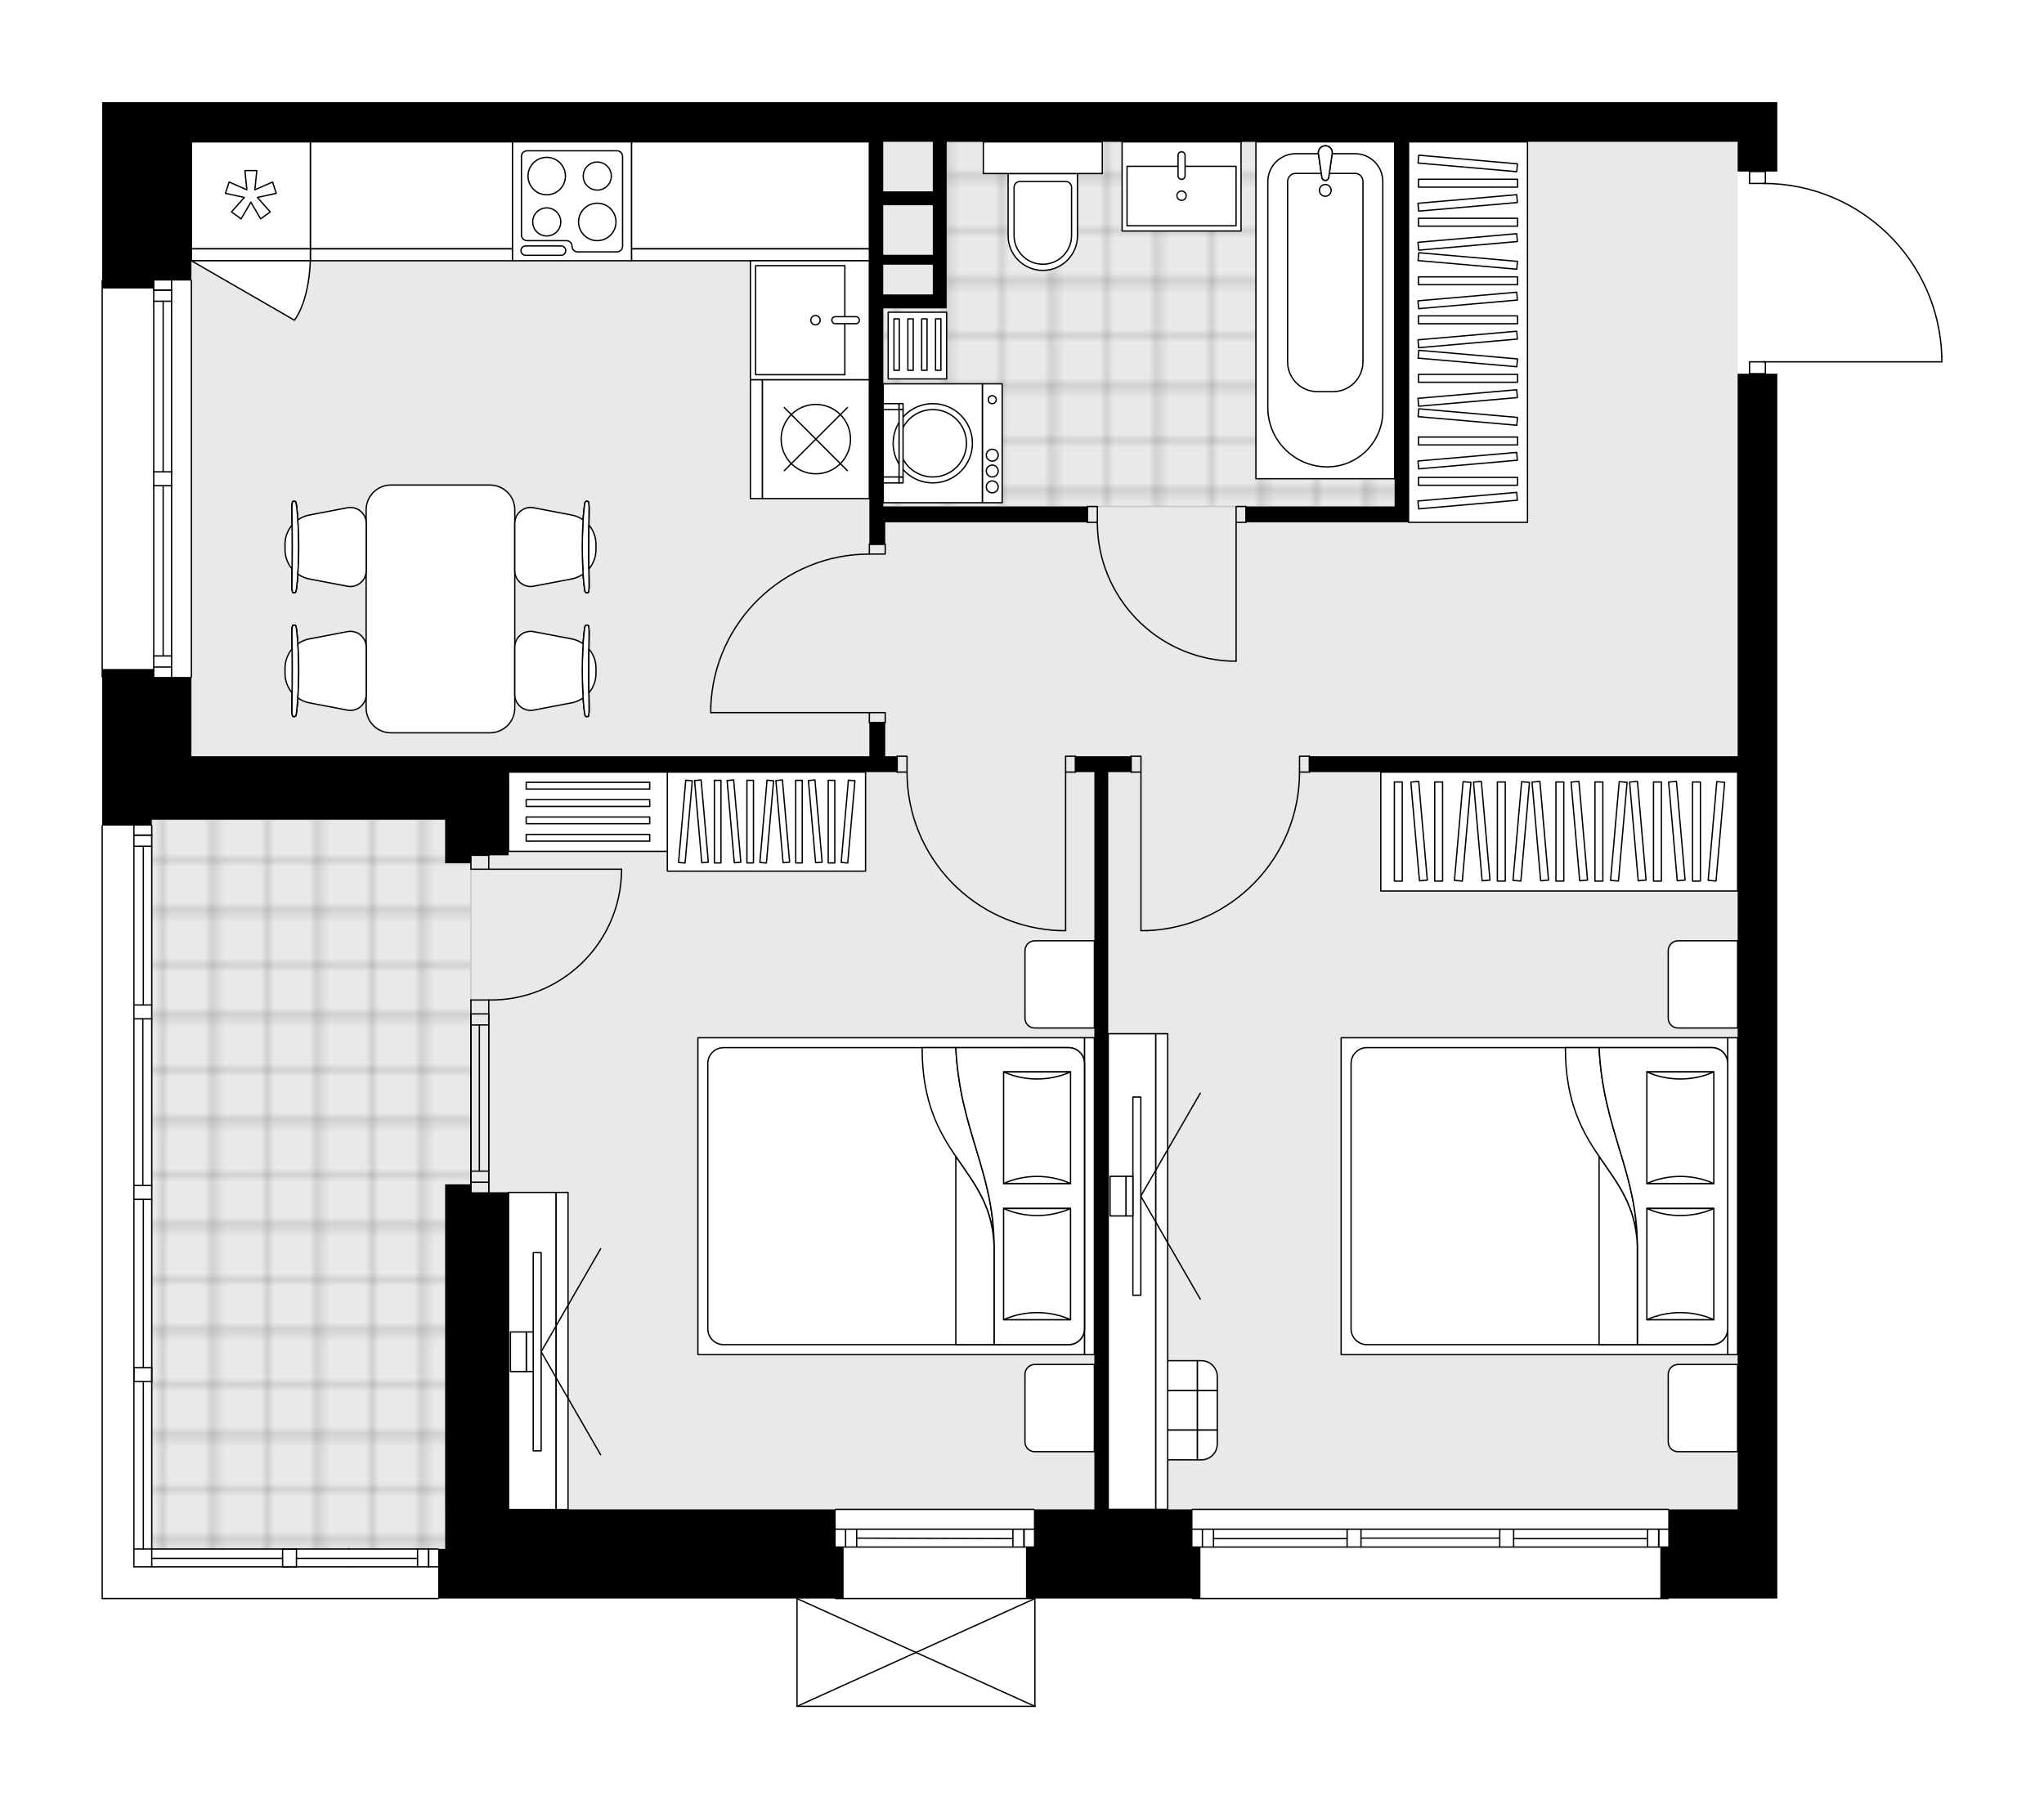 <svg xmlns="http://www.w3.org/2000/svg" xmlns:xlink="http://www.w3.org/1999/xlink" height="1770.58px" id="Layer_1" style="enable-background:new 0 0 2000 1770.58;" version="1.1" viewBox="0 0 2000 1770.58" width="2000px" x="0px" y="0px" xml:space="preserve">
<style type="text/css">
	.st0{fill:none;}
	.st1{opacity:0.25;fill:none;stroke:#070606;stroke-width:0.4;stroke-miterlimit:10;}
	.st2{fill:#FFFFFF;}
	.st3{fill:#E7E9EA;}
	.st4{fill:url(#SVGID_1_);stroke:#C8C8C8;stroke-width:1.3;stroke-miterlimit:10;}
	
		.st5{fill:url(#SVGID_00000083076242482251637360000010034200145684873090_);stroke:#C8C8C8;stroke-width:1.3;stroke-miterlimit:10;}
	.st6{fill:none;stroke:#000000;stroke-width:1.3;stroke-linecap:round;stroke-linejoin:round;stroke-miterlimit:10;}
	.st7{fill:#FFFFFF;stroke:#000000;stroke-width:1.3;stroke-linecap:round;stroke-linejoin:round;stroke-miterlimit:10;}
	.st8{font-family:'Arial-BoldMT';}
	.st9{font-size:101.664px;}
	.st10{font-size:86.023px;}
	.st11{font-family:'ArialMT';}
	.st12{font-size:40px;}
</style>
<pattern height="14.57" id="New_Pattern_Swatch_2" patternUnits="userSpaceOnUse" style="overflow:visible;" viewBox="7.49 -22.06 14.57 14.57" width="14.57" x="-0.08" y="-114.22">
	<g>
		<rect class="st0" height="14.57" width="14.57" x="7.49" y="-22.06" />
		<g>
			<rect class="st1" height="7.29" width="7.29" x="14.77" y="-7.49" />
		</g>
		<g>
			<rect class="st1" height="7.29" width="7.29" x="0.2" y="-7.49" />
		</g>
		<g>
			<rect class="st1" height="7.29" width="7.29" x="22.06" y="-14.77" />
		</g>
		<g>
			<rect class="st1" height="7.29" width="7.29" x="7.49" y="-14.77" />
			<rect class="st1" height="7.29" width="7.29" x="14.77" y="-22.06" />
		</g>
		<g>
			<rect class="st1" height="7.29" width="7.29" x="0.2" y="-22.06" />
		</g>
		<g>
			<rect class="st1" height="7.29" width="7.29" x="22.06" y="-29.35" />
		</g>
		<g>
			<rect class="st1" height="7.29" width="7.29" x="7.49" y="-29.35" />
		</g>
	</g>
</pattern>
<path class="st2" d="M1900.65,349.01v5.08c0,0.36-0.29,0.65-0.65,0.65h-171.96v10.99h10.99v108.62v692.46v349.14  v48.49h-106.03v0c0,0.36-0.29,0.65-0.65,0.65h-465.52c-0.36,0-0.65-0.29-0.65-0.65h-152.9v105.48c0,0,0,0.01,0,0.01  c0,0.04-0.02,0.07-0.02,0.11c-0.01,0.05-0.01,0.1-0.03,0.15c0,0,0,0,0,0.01c0,0.01-0.01,0.01-0.01,0.01  c-0.05,0.1-0.12,0.17-0.2,0.23c-0.02,0.02-0.04,0.03-0.06,0.04c-0.09,0.05-0.2,0.09-0.31,0.09H779.86c-0.12,0-0.22-0.04-0.31-0.09  c-0.02-0.01-0.04-0.03-0.07-0.04c-0.08-0.06-0.15-0.14-0.2-0.23c0-0.01-0.01-0.01-0.01-0.02c0,0,0-0.01,0-0.01  c-0.02-0.04-0.02-0.09-0.03-0.13c-0.01-0.04-0.02-0.08-0.03-0.12c0,0,0-0.01,0-0.01v-105.48l0,0H429.42l0,0  c0,0.36-0.29,0.65-0.65,0.65H100.4c-0.07,0-0.14-0.02-0.2-0.04c-0.06,0.02-0.13,0.04-0.2,0.04c-0.36,0-0.65-0.29-0.65-0.65V807.98  c0-0.36,0.29-0.65,0.65-0.65V663.16c-0.36,0-0.65-0.29-0.65-0.65V274.57c0-0.36,0.29-0.65,0.65-0.65V100h48.49h254.09h95.06h110.72  v0h781.54v0h349.14v38.79v29.1h-10.99c0,0,0,0,0,0v11.02c44.88,0.66,87.23,18.17,119.5,49.5c32.89,31.94,51.76,74.76,53.11,120.59  c0,0,0,0.01,0,0.01C1900.65,349.01,1900.65,349.01,1900.65,349.01z" id="background" />
<g id="floor">
	<polygon class="st3" points="1700.23,138.79 187.29,138.79 187.29,802.16 148.49,802.16 148.49,1515.96 435.56,1515.96    435.56,1477.17 1700.23,1477.17  " />
	<pattern id="SVGID_1_" patternTransform="matrix(6.843 0 0 6.843 41987.223 31133.758)" xlink:href="#New_Pattern_Swatch_2">
	</pattern>
	<rect class="st4" height="713.8" width="312.3" x="148.49" y="802.16" />
	
		<pattern id="SVGID_00000052063241715003291380000000816734103492157860_" patternTransform="matrix(6.843 0 0 6.843 41987.223 31133.758)" xlink:href="#New_Pattern_Swatch_2">
	</pattern>
	
		<polygon points="   926.3,138.79 926.3,301.73 864.23,301.73 864.23,495.69 926.3,495.69 1064.02,495.69 1364.67,495.69 1364.67,138.79  " style="fill:url(#SVGID_00000052063241715003291380000000816734103492157860_);stroke:#C8C8C8;stroke-width:1.3;stroke-miterlimit:10;" />
	<g>
		<polygon points="817.68,1477.17 497.63,1477.17 497.63,1166.82 460.78,1166.82 460.78,1159.06 458.84,1159.06 435.56,1159.06     435.56,1412.48 435.56,1515.96 428.77,1515.96 428.77,1564.46 825.44,1564.46 825.44,1515.96 825.44,1514.02 817.68,1514.02   " />
		<polygon points="1166.82,1477.17 1084.39,1477.17 1084.39,755.61 1106.69,755.61 1106.69,740.09 1052.38,740.09 1052.38,755.61     1070.81,755.61 1070.81,999.67 1070.81,1477.17 1011.65,1477.17 1011.65,1514.02 1003.89,1514.02 1003.89,1515.96     1003.89,1564.46 1174.58,1564.46 1174.58,1515.96 1174.58,1514.02 1166.82,1514.02   " />
		<polygon points="1389.88,100 1389.88,100 509.74,100 509.74,100 148.49,100 100,100 100,282.33 148.49,282.33 150.43,282.33     150.43,274.57 187.29,274.57 187.29,138.79 497.63,138.79 497.63,138.79 850.65,138.79 850.65,174.04 850.65,200.86     850.65,511.21 850.65,532.55 866.17,532.55 866.17,511.21 1064.02,511.21 1064.02,495.69 864.23,495.69 864.23,511.21     864.23,511.21 864.23,200.86 864.23,138.79 912.72,138.79 912.72,174.04 912.72,187.29 864.23,187.29 864.23,200.86     912.72,200.86 912.72,249.36 864.23,249.36 864.23,259.05 912.72,259.05 912.72,288.15 864.23,288.15 864.23,301.73     912.72,301.73 926.3,301.73 926.3,200.86 926.3,187.29 926.3,138.79 1364.67,138.79 1364.67,495.69 1219.19,495.69     1219.19,511.21 1364.67,511.21 1378.25,511.21 1378.25,138.79 1389.88,138.79 1389.88,138.79 1700.23,138.79 1700.23,167.89     1739.03,167.89 1739.03,138.79 1739.03,100   " />
		<polygon points="866.17,707.12 850.65,707.12 850.65,740.09 497.63,740.09 458.84,740.09 187.29,740.09 187.29,662.51     150.43,662.51 150.43,654.75 148.49,654.75 100,654.75 100,807.98 148.49,807.98 148.49,802.16 435.56,802.16 435.56,804.1     435.56,844.84 458.84,844.84 460.78,844.84 460.78,837.08 497.63,837.08 497.63,755.61 877.81,755.61 877.81,740.09     866.17,740.09   " />
		<polygon points="1700.23,474.36 1700.23,740.09 1281.26,740.09 1281.26,755.61 1700.23,755.61 1700.23,999.67 1700.23,1166.82     1700.23,1412.48 1700.23,1477.17 1632.34,1477.17 1632.34,1514.02 1624.58,1514.02 1624.58,1515.96 1624.58,1564.46     1739.03,1564.46 1739.03,1515.96 1739.03,1166.82 1739.03,474.36 1739.03,365.74 1700.23,365.74   " />
	</g>
	<g id="LWPOLYLINE_00000022555662464584855340000008066608245689366158_">
		<rect class="st6" height="15.52" width="9.7" x="1209.49" y="495.69" />
	</g>
	<g id="LWPOLYLINE_00000135686790267241637360000001779195694244166286_">
		<rect class="st6" height="15.52" width="9.7" x="1064.02" y="495.69" />
	</g>
	<g id="LINE_00000155131639325605656550000006420294377867387782_">
		<line class="st6" x1="1219.19" x2="1219.19" y1="511.21" y2="495.69" />
	</g>
	<g id="LINE_00000109747810547047238190000011610865562911139725_">
		<line class="st6" x1="1064.02" x2="1064.02" y1="511.21" y2="495.69" />
	</g>
	<g id="LINE_00000083807364265275350990000013558362957729296012_">
		<line class="st6" x1="1209.49" x2="1209.49" y1="511.21" y2="646.99" />
	</g>
	<g id="ARC_00000088843928864715687590000004380858640125015425_">
		<path class="st6" d="M1203.68,646.99c-72.65-3.23-129.91-63.05-129.96-135.78" />
	</g>
	<g id="LINE_00000093863219160960132390000014441451052185357485_">
		<line class="st6" x1="1209.49" x2="1203.68" y1="646.99" y2="646.99" />
	</g>
	<g id="LWPOLYLINE_00000029740243748045060300000008482422198563141308_">
		<rect class="st6" height="15.52" width="9.7" x="1106.69" y="740.09" />
	</g>
	<g id="LWPOLYLINE_00000168810026575410725220000012006208131212441256_">
		<rect class="st6" height="15.52" width="9.7" x="1271.56" y="740.09" />
	</g>
	<g id="LINE_00000117671864760926918270000017548771910808930744_">
		<line class="st6" x1="1106.69" x2="1106.69" y1="755.61" y2="740.09" />
	</g>
	<g id="LINE_00000040559452563351370250000013891353683838278558_">
		<line class="st6" x1="1281.26" x2="1281.26" y1="755.61" y2="740.09" />
	</g>
	<g id="LINE_00000059300527272667440940000002960956171815006890_">
		<line class="st6" x1="1116.39" x2="1116.39" y1="755.61" y2="910.78" />
	</g>
	<g id="LINE_00000088101296409041806670000010778768734391037085_">
		<line class="st6" x1="1122.21" x2="1116.39" y1="910.78" y2="910.78" />
	</g>
	<g id="ARC_00000140701251219760153840000005647035892822758310_">
		<path class="st6" d="M1271.56,755.61c-0.04,83.44-65.98,151.94-149.36,155.17" />
	</g>
	<g id="LWPOLYLINE_00000163766555506508651060000000449646050665539495_">
		<rect class="st6" height="15.52" width="9.7" x="1042.68" y="740.09" />
	</g>
	<g id="LWPOLYLINE_00000054242856364649295170000017724289350396611477_">
		<rect class="st6" height="15.52" width="9.7" x="877.81" y="740.09" />
	</g>
	<g id="LINE_00000142174221498796239220000012562695478309563582_">
		<line class="st6" x1="1052.38" x2="1052.38" y1="755.61" y2="740.09" />
	</g>
	<g id="LINE_00000004517432412348718860000016914600474967184002_">
		<line class="st6" x1="877.81" x2="877.81" y1="755.61" y2="740.09" />
	</g>
	<g id="LINE_00000008858058472597313170000018407306325439255699_">
		<line class="st6" x1="1042.68" x2="1042.68" y1="755.61" y2="910.78" />
	</g>
	<g id="LINE_00000145779299375389540890000005224716885119177383_">
		<line class="st6" x1="1036.86" x2="1042.68" y1="910.78" y2="910.78" />
	</g>
	<g id="ARC_00000177444565511754498130000012253490045103918488_">
		<path class="st6" d="M1036.86,910.78c-83.38-3.23-149.31-71.74-149.36-155.17" />
	</g>
	<g id="LWPOLYLINE_00000023974143901533542250000017934458558837145017_">
		<rect class="st6" height="9.7" width="15.52" x="850.65" y="697.42" />
	</g>
	<g id="LWPOLYLINE_00000013193158769797058130000003296439270637325460_">
		<rect class="st6" height="9.7" width="15.52" x="850.65" y="532.55" />
	</g>
	<g id="LINE_00000060709361273003285720000008447501038021331081_">
		<line class="st6" x1="850.65" x2="866.17" y1="707.12" y2="707.12" />
	</g>
	<g id="LINE_00000158741624911260995760000008787530363354044091_">
		<line class="st6" x1="850.65" x2="866.17" y1="532.55" y2="532.55" />
	</g>
	<g id="LINE_00000000206477840260443700000012578489675674993285_">
		<line class="st6" x1="850.65" x2="695.48" y1="697.42" y2="697.42" />
	</g>
	<g id="LINE_00000182501778485801768130000002625080480259321232_">
		<line class="st6" x1="695.48" x2="695.48" y1="691.6" y2="697.42" />
	</g>
	<g id="ARC_00000090978438967489728890000011801933517810253711_">
		<path class="st6" d="M695.48,691.6c3.23-83.38,71.74-149.31,155.17-149.36" />
	</g>
	<g id="ARC_00000083073523182685439310000008942848434604601239_">
		<path class="st6" d="M608.19,850.65c0,0.64,0,1.27-0.01,1.91c-1.06,70.71-59.24,127.17-129.94,126.11" />
	</g>
	<g id="LINE_00000105428659273528838680000013831172380344683675_">
		<line class="st6" x1="478.24" x2="608.19" y1="850.65" y2="850.65" />
	</g>
	<g id="LINE_00000099656531971735742290000006852116001770934158_">
		<line class="st6" x1="478.24" x2="478.24" y1="992.25" y2="978.67" />
	</g>
	<g id="LINE_00000061462850227019288450000017257663600851282322_">
		<line class="st6" x1="478.24" x2="460.78" y1="978.67" y2="978.67" />
	</g>
	<g id="LINE_00000044882758907774105260000004154808421489208738_">
		<line class="st6" x1="460.78" x2="460.78" y1="978.67" y2="992.25" />
	</g>
	<g id="LINE_00000173866737418041791120000011825551799997784491_">
		<line class="st6" x1="460.78" x2="460.78" y1="837.08" y2="850.65" />
	</g>
	<g id="LINE_00000162343650570821947540000008663632426585550993_">
		<line class="st6" x1="460.78" x2="478.24" y1="850.65" y2="850.65" />
	</g>
	<g id="LINE_00000046341038184103143520000000417938474130228916_">
		<line class="st6" x1="478.24" x2="478.24" y1="850.65" y2="837.08" />
	</g>
	<g id="LINE_00000031165861480833583920000007014945134193981370_">
		<line class="st6" x1="460.78" x2="478.24" y1="837.08" y2="837.08" />
	</g>
	<g id="LWPOLYLINE_00000018230890248493573130000007585564870529713034_">
		<rect class="st6" height="11.64" width="15.52" x="1711.87" y="167.89" />
	</g>
	<g id="LWPOLYLINE_00000050662344924133148680000010624201777822599095_">
		<rect class="st6" height="11.64" width="15.52" x="1711.87" y="354.1" />
	</g>
	<g id="LWPOLYLINE_00000139289726026937001120000001837916169848252572_">
		<path class="st6" d="M1900,349.01c-2.79-94.4-80.13-169.48-174.57-169.49" />
	</g>
	<g id="LINE_00000057150540058643765480000015701766721506276780_">
		<line class="st6" x1="1725.43" x2="1900" y1="354.1" y2="354.1" />
	</g>
	<g id="LINE_00000081641250717195915630000009752970497081297822_">
		<line class="st6" x1="1900" x2="1900" y1="354.1" y2="349.01" />
	</g>
	<g id="LINE_00000145758898028135714490000011451964494128079506_">
		<line class="st6" x1="478.24" x2="478.24" y1="992.25" y2="1166.82" />
	</g>
	<g id="LINE_00000137097562679865414480000003202258077478975925_">
		<line class="st6" x1="460.78" x2="460.78" y1="992.25" y2="1166.82" />
	</g>
	<g id="LINE_00000069361242248927438050000004453478728859307424_">
		<line class="st6" x1="469.03" x2="469.03" y1="1003.11" y2="1146.12" />
	</g>
	<g id="LINE_00000154427160308562133630000002516677946797454775_">
		<line class="st6" x1="478.24" x2="460.78" y1="1156.98" y2="1156.98" />
	</g>
	<g id="LINE_00000115482227513160691080000003110007021262934455_">
		<line class="st6" x1="478.24" x2="460.78" y1="1003.11" y2="1003.11" />
	</g>
	<g id="LINE_00000173850160533148322720000014801749311299291284_">
		<line class="st6" x1="478.24" x2="478.24" y1="992.25" y2="1166.82" />
	</g>
	<g id="LINE_00000059993122837056136690000011682702704118122666_">
		<line class="st6" x1="460.78" x2="460.78" y1="1166.82" y2="992.25" />
	</g>
	<g id="LINE_00000062886682299950444240000011935876583089699461_">
		<line class="st6" x1="478.25" x2="460.79" y1="1146.12" y2="1146.12" />
	</g>
	<g id="LINE_00000160149143136719347230000002922201171815992229_">
		<line class="st6" x1="478.24" x2="460.78" y1="992.25" y2="992.25" />
	</g>
	<g id="LINE_00000116941568172907177950000011366750459534657172_">
		<line class="st6" x1="148.49" x2="131.03" y1="817.33" y2="817.33" />
	</g>
	<g id="LINE_00000164515068677463931690000009036527496417545613_">
		<line class="st6" x1="140.25" x2="140.25" y1="983.52" y2="828.2" />
	</g>
	<g id="LINE_00000083806132184857870700000014315999066105874314_">
		<line class="st6" x1="140.25" x2="140.25" y1="1338.48" y2="1173.78" />
	</g>
	<g id="LINE_00000124872860601818910680000004563857970724233362_">
		<line class="st6" x1="148.49" x2="131.03" y1="817.33" y2="817.33" />
	</g>
	<g id="LINE_00000072255225557815752730000013256682936764750464_">
		<line class="st6" x1="131.03" x2="148.49" y1="828.2" y2="828.2" />
	</g>
	<g id="LINE_00000085959731955969210720000002355051185082873483_">
		<line class="st6" x1="148.49" x2="131.03" y1="997.1" y2="997.1" />
	</g>
	<g id="LINE_00000016763255368875501210000005665743690691539635_">
		<line class="st6" x1="131.03" x2="131.03" y1="997.1" y2="983.52" />
	</g>
	<g id="LINE_00000133500440524895754650000017047553313640681121_">
		<line class="st6" x1="131.03" x2="148.49" y1="983.52" y2="983.52" />
	</g>
	<g id="LINE_00000136369634389481961990000017968736280807715717_">
		<line class="st6" x1="148.49" x2="148.49" y1="983.52" y2="997.1" />
	</g>
	<g id="LINE_00000027587236231255787740000012134056158787867787_">
		<line class="st6" x1="100" x2="100" y1="1564.46" y2="807.98" />
	</g>
	<g id="LINE_00000095327492416648161200000017539937623124296348_">
		<line class="st6" x1="148.49" x2="131.03" y1="1173.78" y2="1173.78" />
	</g>
	<g id="LINE_00000069391439447296915700000017972913013518037406_">
		<line class="st6" x1="131.03" x2="131.03" y1="1173.78" y2="1160.2" />
	</g>
	<g id="LINE_00000101074202980781556660000015678308842367181723_">
		<line class="st6" x1="131.03" x2="148.49" y1="1160.2" y2="1160.2" />
	</g>
	<g id="LINE_00000024709283679129522930000014105855129175922868_">
		<line class="st6" x1="148.49" x2="148.49" y1="1160.2" y2="1173.78" />
	</g>
	<g id="LINE_00000068649242574498037610000011482259014307810218_">
		<line class="st6" x1="139.76" x2="139.76" y1="1160.2" y2="997.1" />
	</g>
	<g id="LWPOLYLINE_00000010296935617393198190000005481191916887841156_">
		<line class="st6" x1="148.49" x2="148.49" y1="1173.78" y2="1533.42" />
	</g>
	<g id="LWPOLYLINE_00000014609246579015302580000005771686231826535315_">
		<line class="st6" x1="148.49" x2="148.49" y1="1160.2" y2="997.1" />
	</g>
	<g id="LWPOLYLINE_00000047767889111310008080000001212682210572402853_">
		<line class="st6" x1="148.49" x2="148.49" y1="983.52" y2="807.98" />
	</g>
	<g id="LWPOLYLINE_00000136395988255217668460000006261053673219221398_">
		<line class="st6" x1="131.03" x2="131.03" y1="1173.78" y2="1533.42" />
	</g>
	<g id="LWPOLYLINE_00000145751273266250744870000009660816547400595847_">
		<line class="st6" x1="131.03" x2="131.03" y1="1160.2" y2="997.1" />
	</g>
	<g id="LWPOLYLINE_00000170250424601581339360000002162411311420306361_">
		<line class="st6" x1="131.03" x2="131.03" y1="983.52" y2="807.98" />
	</g>
	<g id="LINE_00000100341571343878076390000015795345306068717711_">
		<line class="st6" x1="187.29" x2="187.29" y1="274.57" y2="662.51" />
	</g>
	<g id="LINE_00000145051093678005316050000000369175813490873002_">
		<line class="st6" x1="150.43" x2="150.43" y1="662.51" y2="475.33" />
	</g>
	<g id="LINE_00000140013348887937935800000004627930669415913406_">
		<line class="st6" x1="150.43" x2="150.43" y1="461.75" y2="274.57" />
	</g>
	<g id="LINE_00000096750230765754234940000001275806554444668315_">
		<line class="st6" x1="167.89" x2="150.43" y1="283.92" y2="283.92" />
	</g>
	<g id="LINE_00000063618292692290242510000011229728899001590199_">
		<line class="st6" x1="167.89" x2="150.43" y1="652.81" y2="652.81" />
	</g>
	<g id="LINE_00000085243860712258480740000008518414083871720592_">
		<line class="st6" x1="167.89" x2="167.89" y1="662.51" y2="475.33" />
	</g>
	<g id="LINE_00000039821421746341845000000014585024563446525879_">
		<line class="st6" x1="167.89" x2="167.89" y1="461.75" y2="274.57" />
	</g>
	<g id="LINE_00000183242930478391998010000003331109882937116095_">
		<line class="st6" x1="159.64" x2="159.64" y1="461.75" y2="294.79" />
	</g>
	<g id="LINE_00000148619843194595700870000015146229405380342948_">
		<line class="st6" x1="159.64" x2="159.64" y1="641.95" y2="475.33" />
	</g>
	<g id="LINE_00000101788720508026393950000003598896515289206146_">
		<line class="st6" x1="150.43" x2="167.89" y1="641.95" y2="641.95" />
	</g>
	<g id="LINE_00000054259123570434664800000010922562427174958522_">
		<line class="st6" x1="167.89" x2="150.43" y1="283.92" y2="283.92" />
	</g>
	<g id="LINE_00000077309148747930018060000002225989340729978275_">
		<line class="st6" x1="150.43" x2="167.89" y1="294.79" y2="294.79" />
	</g>
	<g id="LINE_00000069359689604686509310000011976610600484022718_">
		<line class="st6" x1="167.89" x2="150.43" y1="475.33" y2="475.33" />
	</g>
	<g id="LINE_00000098940225881929788440000015978335567298296195_">
		<line class="st6" x1="150.43" x2="150.43" y1="475.33" y2="461.75" />
	</g>
	<g id="LINE_00000147195863872259887470000015808665738051146678_">
		<line class="st6" x1="150.43" x2="167.89" y1="461.75" y2="461.75" />
	</g>
	<g id="LINE_00000111181083911488001190000014585672992657483948_">
		<line class="st6" x1="167.89" x2="167.89" y1="461.75" y2="475.33" />
	</g>
	<g id="LINE_00000089535257411676681900000012555259228315758503_">
		<line class="st6" x1="100" x2="100" y1="662.51" y2="274.57" />
	</g>
	<g id="LINE_00000016785731894330510000000007779400401804096411_">
		<line class="st6" x1="428.77" x2="100.4" y1="1564.46" y2="1564.46" />
	</g>
	<g id="LINE_00000135664321602991553460000010943451477165220277_">
		<line class="st6" x1="131.03" x2="341.35" y1="1515.96" y2="1515.96" />
	</g>
	<g id="LINE_00000079461610882241556750000009630182188511548594_">
		<line class="st6" x1="341.35" x2="428.77" y1="1515.96" y2="1515.96" />
	</g>
	<g id="LINE_00000175294436039674922990000006179320655071218568_">
		<line class="st6" x1="419.42" x2="419.42" y1="1533.42" y2="1515.96" />
	</g>
	<g id="LINE_00000051343308928931695040000018034886645406977978_">
		<line class="st6" x1="131.03" x2="341.35" y1="1533.42" y2="1533.42" />
	</g>
	<g id="LINE_00000124851413586792276130000001631794838976267198_">
		<line class="st6" x1="341.35" x2="428.77" y1="1533.42" y2="1533.42" />
	</g>
	<g id="LINE_00000010293590809976914810000002083283118771763614_">
		<line class="st6" x1="290.09" x2="408.56" y1="1525.18" y2="1525.18" />
	</g>
	<g id="LINE_00000075867357878424642440000008457299366780736424_">
		<line class="st6" x1="148.49" x2="276.51" y1="1525.18" y2="1525.18" />
	</g>
	<g id="LINE_00000086676339090924511880000018338593054079757996_">
		<line class="st6" x1="419.42" x2="419.42" y1="1533.42" y2="1515.96" />
	</g>
	<g id="LINE_00000101074685473550275480000017565099989139417012_">
		<line class="st6" x1="408.56" x2="408.56" y1="1515.96" y2="1533.42" />
	</g>
	<g id="LINE_00000129906015541037405140000008060944623133645737_">
		<line class="st6" x1="276.51" x2="276.51" y1="1533.42" y2="1515.96" />
	</g>
	<g id="LINE_00000022530952114238535690000014066246153281674894_">
		<line class="st6" x1="276.51" x2="290.09" y1="1515.96" y2="1515.96" />
	</g>
	<g id="LINE_00000101816480719039621420000001085366293731598221_">
		<line class="st6" x1="290.09" x2="290.09" y1="1515.96" y2="1533.42" />
	</g>
	<g id="LINE_00000138536213681247208130000002294293528845898422_">
		<line class="st6" x1="290.09" x2="276.51" y1="1533.42" y2="1533.42" />
	</g>
	<g id="LINE_00000152253440244997673540000016228161909253429673_">
		<line class="st6" x1="148.49" x2="131.03" y1="1352.06" y2="1352.06" />
	</g>
	<g id="LINE_00000049929172284410537260000009410241149853175953_">
		<line class="st6" x1="131.03" x2="131.03" y1="1352.06" y2="1338.48" />
	</g>
	<g id="LINE_00000147199392746381203800000006379163071743562137_">
		<line class="st6" x1="131.03" x2="148.49" y1="1338.48" y2="1338.48" />
	</g>
	<g id="LINE_00000098181706088934727570000006329381032755504821_">
		<line class="st6" x1="148.49" x2="148.49" y1="1338.48" y2="1352.06" />
	</g>
	<g id="LINE_00000178914830018031250300000006284718906236765337_">
		<line class="st6" x1="140.25" x2="140.25" y1="1515.96" y2="1352.06" />
	</g>
	<g id="LINE_00000075137955468487147860000009039484567802020488_">
		<line class="st6" x1="1632.34" x2="1166.82" y1="1564.46" y2="1564.46" />
	</g>
	<g id="LINE_00000159432373984849797880000006015437725502048670_">
		<line class="st6" x1="1622.99" x2="1622.99" y1="1514.02" y2="1496.57" />
	</g>
	<g id="LINE_00000156547494173769623700000013805069987912677811_">
		<line class="st6" x1="1176.52" x2="1176.52" y1="1514.02" y2="1496.57" />
	</g>
	<g id="LINE_00000023256877834211627630000008020155263960933555_">
		<line class="st6" x1="1481.05" x2="1612.13" y1="1505.78" y2="1505.78" />
	</g>
	<g id="LINE_00000014617159326284911120000017880023151998761884_">
		<line class="st6" x1="1187.38" x2="1318.12" y1="1505.78" y2="1505.78" />
	</g>
	<g id="LINE_00000173161175200801867900000011648329048224229783_">
		<line class="st6" x1="1187.38" x2="1187.38" y1="1496.57" y2="1514.02" />
	</g>
	<g id="LINE_00000057116704106438950110000015857860624846449794_">
		<line class="st6" x1="1622.99" x2="1622.99" y1="1514.02" y2="1496.57" />
	</g>
	<g id="LINE_00000031188066775314026340000002360361473719913370_">
		<line class="st6" x1="1612.13" x2="1612.13" y1="1496.57" y2="1514.02" />
	</g>
	<g id="LINE_00000181807527464356282980000014252708816458533787_">
		<line class="st6" x1="1467.47" x2="1467.47" y1="1514.02" y2="1496.57" />
	</g>
	<g id="LINE_00000047751595843866059290000015384786408142237605_">
		<line class="st6" x1="1467.47" x2="1481.05" y1="1496.57" y2="1496.57" />
	</g>
	<g id="LINE_00000021818530992278061070000015458863734867977371_">
		<line class="st6" x1="1481.05" x2="1481.05" y1="1496.57" y2="1514.02" />
	</g>
	<g id="LINE_00000047773482640878300860000014884769209610266031_">
		<line class="st6" x1="1481.05" x2="1467.47" y1="1514.02" y2="1514.02" />
	</g>
	<g id="LINE_00000103962149174791346380000013548580512177876666_">
		<line class="st6" x1="1166.82" x2="1632.34" y1="1477.17" y2="1477.17" />
	</g>
	<g id="LINE_00000066507942410853172210000013683245969649121188_">
		<line class="st6" x1="1318.12" x2="1318.12" y1="1514.02" y2="1496.57" />
	</g>
	<g id="LINE_00000083797998118442232250000009398139199805760131_">
		<line class="st6" x1="1318.12" x2="1331.69" y1="1496.57" y2="1496.57" />
	</g>
	<g id="LINE_00000062186374568538149270000017493372648795781511_">
		<line class="st6" x1="1331.69" x2="1331.69" y1="1496.57" y2="1514.02" />
	</g>
	<g id="LINE_00000182510540064481794430000004452691350405041343_">
		<line class="st6" x1="1331.69" x2="1318.12" y1="1514.02" y2="1514.02" />
	</g>
	<g id="LINE_00000033358815341304908640000014523464574114483630_">
		<line class="st6" x1="1331.69" x2="1467.47" y1="1505.29" y2="1505.29" />
	</g>
	<g id="LWPOLYLINE_00000002385966404033412730000004197029612704841356_">
		<line class="st6" x1="1318.12" x2="1166.82" y1="1514.02" y2="1514.02" />
	</g>
	<g id="LWPOLYLINE_00000125579546893974939970000018432699781647937921_">
		<line class="st6" x1="1331.69" x2="1467.47" y1="1514.02" y2="1514.02" />
	</g>
	<g id="LWPOLYLINE_00000035507070430581156640000005868993216092702625_">
		<line class="st6" x1="1481.05" x2="1632.34" y1="1514.02" y2="1514.02" />
	</g>
	<g id="LWPOLYLINE_00000091726026167480434690000015985475204364555189_">
		<line class="st6" x1="1318.12" x2="1166.82" y1="1496.57" y2="1496.57" />
	</g>
	<g id="LWPOLYLINE_00000122714546693022520060000015373504326389495734_">
		<line class="st6" x1="1331.69" x2="1467.47" y1="1496.57" y2="1496.57" />
	</g>
	<g id="LWPOLYLINE_00000176742862081353997530000005162775202455802025_">
		<line class="st6" x1="1481.05" x2="1632.34" y1="1496.57" y2="1496.57" />
	</g>
	<g id="LINE_00000168823063383490260300000009922993788637275045_">
		<line class="st6" x1="1011.65" x2="817.68" y1="1564.46" y2="1564.46" />
	</g>
	<g id="LINE_00000050645058803431724760000001639988804218258095_">
		<line class="st6" x1="817.68" x2="1011.65" y1="1496.57" y2="1496.57" />
	</g>
	<g id="LINE_00000124141797518186799690000002591977333555745418_">
		<line class="st6" x1="1001.95" x2="1001.95" y1="1514.02" y2="1496.57" />
	</g>
	<g id="LINE_00000124882298532079110420000011140972328530798465_">
		<line class="st6" x1="827.38" x2="827.38" y1="1514.02" y2="1496.57" />
	</g>
	<g id="LINE_00000058587761590102594590000014787779697023408798_">
		<line class="st6" x1="817.68" x2="1011.65" y1="1514.02" y2="1514.02" />
	</g>
	<g id="LINE_00000142876451599307661110000000906638456538375070_">
		<line class="st6" x1="838.24" x2="991.09" y1="1505.3" y2="1505.78" />
	</g>
	<g id="LINE_00000118378470597822153650000018286809868651981461_">
		<line class="st6" x1="838.24" x2="838.24" y1="1496.57" y2="1514.02" />
	</g>
	<g id="LINE_00000076567943839891474290000003773817022313991349_">
		<line class="st6" x1="1001.95" x2="1001.95" y1="1514.02" y2="1496.57" />
	</g>
	<g id="LINE_00000141416418140198294920000009861866031058097065_">
		<line class="st6" x1="991.09" x2="991.09" y1="1496.57" y2="1514.02" />
	</g>
	<g id="LINE_00000059291766692049554360000006156128933127810732_">
		<line class="st6" x1="817.68" x2="1011.65" y1="1477.17" y2="1477.17" />
	</g>
	<g id="LINE_00000158016106056855659500000005062198607007944327_">
		<line class="st6" x1="779.86" x2="1012.62" y1="1669.93" y2="1669.93" />
	</g>
	<g id="LINE_00000079475271302163318100000010403646693387087791_">
		<line class="st6" x1="1012.62" x2="1012.62" y1="1669.93" y2="1564.46" />
	</g>
	<g id="LINE_00000141430873002919099450000017432055941191731134_">
		<line class="st6" x1="779.86" x2="779.86" y1="1564.46" y2="1669.93" />
	</g>
	<g id="LWPOLYLINE_00000109745187429891956990000015112809864669385383_">
		<line class="st6" x1="1012.62" x2="779.86" y1="1564.46" y2="1669.93" />
	</g>
	<g id="LWPOLYLINE_00000028300138265085263520000001600966207974761631_">
		<line class="st6" x1="779.86" x2="1012.62" y1="1564.46" y2="1669.93" />
	</g>
</g>
<g id="mebel">
	<g>
		<g>
			
				<rect class="st7" height="46.55" transform="matrix(-2.233122e-10 1 -1 -2.233122e-10 1843.06 801.265)" width="310.35" x="365.72" y="1298.89" />
			
				<rect class="st7" height="11.64" transform="matrix(-2.428442e-10 1 -1 -2.428442e-10 1872.156 772.17)" width="310.35" x="394.82" y="1316.34" />
		</g>
		<g>
			<g>
				<g id="LINE_00000091738184061259413590000000536913744274711456_">
					<line class="st7" x1="529.5" x2="587.69" y1="1322.92" y2="1222.13" />
				</g>
				<g id="LINE_00000068648511549861704660000005808045835291996322_">
					<line class="st7" x1="529.5" x2="587.69" y1="1322.92" y2="1423.71" />
				</g>
			</g>
			
				<rect class="st7" height="193.97" transform="matrix(-1 -1.845085e-10 1.845085e-10 -1 1051.238 2645.843)" width="7.76" x="521.74" y="1225.94" />
			<rect class="st7" height="38.79" width="6.79" x="514.95" y="1303.52" />
			
				<rect class="st7" height="38.79" transform="matrix(-1 -1.804056e-10 1.804056e-10 -1 1014.385 2645.843)" width="15.52" x="499.43" y="1303.52" />
		</g>
	</g>
	<g>
		<g>
			
				<rect class="st7" height="38.79" transform="matrix(4.557580e-11 1 -1 4.557580e-11 2532.456 227.918)" width="38.79" x="1132.87" y="1360.79" />
			
				<rect class="st7" height="19.4" transform="matrix(4.491944e-11 1 -1 4.491944e-11 2561.551 198.822)" width="38.79" x="1161.97" y="1370.49" />
			
				<rect class="st7" height="19.4" transform="matrix(4.557580e-11 1 -1 4.557580e-11 2503.361 257.013)" width="38.79" x="1103.78" y="1370.49" />
			
				<rect class="st7" height="38.79" transform="matrix(-4.451366e-11 -1 1 -4.451366e-11 -261.862 2566.4)" width="29.1" x="1137.72" y="1394.73" />
			<path class="st7" d="M1191.06,1399.58v13.58c0,8.57-6.95,15.52-15.52,15.52h-3.88v-29.1H1191.06z" />
			<path class="st7" d="M1132.87,1399.58v29.1h-3.88c-8.57,0-15.52-6.95-15.52-15.52v-13.58H1132.87z" />
			
				<rect class="st7" height="38.79" transform="matrix(-4.445060e-11 -1 1 -4.445060e-11 -193.973 2498.512)" width="29.1" x="1137.72" y="1326.85" />
			<path class="st7" d="M1191.06,1347.21v13.58h-19.4v-29.1h3.88C1184.12,1331.69,1191.06,1338.64,1191.06,1347.21z" />
			<path class="st7" d="M1132.87,1331.69v29.1h-19.4v-13.58c0-8.57,6.95-15.52,15.52-15.52H1132.87z" />
		</g>
		<g>
			<g>
				
					<rect class="st7" height="46.55" transform="matrix(-9.213690e-11 -1 1 -9.213690e-11 -136.76 2352.059)" width="465.52" x="874.89" y="1221.13" />
				
					<rect class="st7" height="11.64" transform="matrix(-9.807215e-11 -1 1 -9.807215e-11 -107.665 2381.154)" width="465.52" x="903.98" y="1238.59" />
			</g>
			<g>
				<g>
					<g id="LINE_00000178902095562968135240000014360779445589191353_">
						<line class="st7" x1="1116.25" x2="1174.44" y1="1170.61" y2="1271.4" />
					</g>
					<g id="LINE_00000110444868675308224000000005052524451863122354_">
						<line class="st7" x1="1116.25" x2="1174.44" y1="1170.61" y2="1069.83" />
					</g>
				</g>
				
					<rect class="st7" height="193.97" transform="matrix(-1 9.635702e-11 -9.635702e-11 -1 2224.742 2341.228)" width="7.76" x="1108.49" y="1073.63" />
				<rect class="st7" height="38.79" width="6.79" x="1101.7" y="1151.22" />
				
					<rect class="st7" height="38.79" transform="matrix(-1 8.815114e-11 -8.815114e-11 -1 2187.888 2341.228)" width="15.52" x="1086.19" y="1151.22" />
			</g>
		</g>
	</g>
	<g>
		<path class="st7" d="M503.69,498.95v193.97c0,13.39-10.86,24.25-24.25,24.25h-96.93c-13.39,0-24.25-10.86-24.25-24.25V498.95    c0-13.39,10.86-24.25,24.25-24.25h96.93C492.84,474.7,503.69,485.56,503.69,498.95z" />
		<g>
			<g id="LINE_00000142166075848780754270000004682403470017925289_">
				<path class="st7" d="M290.13,616.22c2.95,23.48,2.95,57.18,0,80.66c-0.34,2.71-0.85,4.28-1.39,4.28h-0.13h-1.92      c-0.58,0-1.05-3.04-1.05-6.79c0.4-25.15,0.4-50.5,0-75.65c0-3.75,0.47-6.79,1.05-6.79h1.92h0.13      C289.28,611.94,289.79,613.51,290.13,616.22z" />
			</g>
			<g id="LINE_00000089538669444457586380000013665063203008550574_">
				<path class="st7" d="M290.13,616.22c2.95,23.48,2.95,57.18,0,80.66c-0.34,2.71-0.85,4.28-1.39,4.28h-0.13h-1.92      c-0.58,0-1.05-3.04-1.05-6.79c0.4-25.15,0.4-50.5,0-75.65c0-3.75,0.47-6.79,1.05-6.79h1.92h0.13      C289.28,611.94,289.79,613.51,290.13,616.22z" />
			</g>
			<g id="LINE_00000117675923685781497650000007853011957864084151_">
				<path class="st7" d="M290.13,616.22c2.95,23.48,2.95,57.18,0,80.66c-0.34,2.71-0.85,4.28-1.39,4.28h-0.13h-1.92      c-0.58,0-1.05-3.04-1.05-6.79c0.4-25.15,0.4-50.5,0-75.65c0-3.75,0.47-6.79,1.05-6.79h1.92h0.13      C289.28,611.94,289.79,613.51,290.13,616.22z" />
			</g>
			<path class="st7" d="M285.78,635.11c-4.32,5.11-6.89,11.67-6.89,18.76v5.35c0,7.09,2.58,13.66,6.89,18.76     C285.9,663.69,285.9,649.4,285.78,635.11z" />
			<path class="st7" d="M302.53,625.3c-4.12,0.79-7.84,2.5-11.11,4.78c1.19,16.83,1.19,36.12,0,52.95     c3.27,2.28,6.98,3.99,11.11,4.78l37.38,7.13c9.56,1.83,18.43-5.51,18.43-15.24V633.4c0-9.74-8.86-17.07-18.43-15.24L302.53,625.3     z" />
		</g>
		<g>
			<g id="LINE_00000181082223218044156940000017029817543071752105_">
				<path class="st7" d="M290.13,494.99c2.95,23.48,2.95,57.18,0,80.66c-0.34,2.71-0.85,4.28-1.39,4.28h-0.13h-1.92      c-0.58,0-1.05-3.04-1.05-6.79c0.4-25.15,0.4-50.5,0-75.65c0-3.75,0.47-6.79,1.05-6.79h1.92h0.13      C289.28,490.71,289.79,492.28,290.13,494.99z" />
			</g>
			<g id="LINE_00000177483726993739507010000017592269423077867945_">
				<path class="st7" d="M290.13,494.99c2.95,23.48,2.95,57.18,0,80.66c-0.34,2.71-0.85,4.28-1.39,4.28h-0.13h-1.92      c-0.58,0-1.05-3.04-1.05-6.79c0.4-25.15,0.4-50.5,0-75.65c0-3.75,0.47-6.79,1.05-6.79h1.92h0.13      C289.28,490.71,289.79,492.28,290.13,494.99z" />
			</g>
			<g id="LINE_00000163758661250383906080000010114064552356554150_">
				<path class="st7" d="M290.13,494.99c2.95,23.48,2.95,57.18,0,80.66c-0.34,2.71-0.85,4.28-1.39,4.28h-0.13h-1.92      c-0.58,0-1.05-3.04-1.05-6.79c0.4-25.15,0.4-50.5,0-75.65c0-3.75,0.47-6.79,1.05-6.79h1.92h0.13      C289.28,490.71,289.79,492.28,290.13,494.99z" />
			</g>
			<path class="st7" d="M285.78,513.88c-4.32,5.11-6.89,11.67-6.89,18.76v5.35c0,7.09,2.58,13.66,6.89,18.76     C285.9,542.46,285.9,528.17,285.78,513.88z" />
			<path class="st7" d="M302.53,504.07c-4.12,0.79-7.84,2.5-11.11,4.78c1.19,16.83,1.19,36.12,0,52.95     c3.27,2.28,6.98,3.99,11.11,4.78l37.38,7.13c9.56,1.83,18.43-5.51,18.43-15.24v-46.29c0-9.74-8.86-17.07-18.43-15.24     L302.53,504.07z" />
		</g>
		<g>
			<g id="LINE_00000054240270542641862260000016143053667987194249_">
				<path class="st7" d="M571.89,575.65c-2.95-23.48-2.95-57.18,0-80.66c0.34-2.71,0.85-4.28,1.39-4.28h0.13h1.92      c0.58,0,1.05,3.04,1.05,6.79c-0.4,25.15-0.4,50.5,0,75.65c0,3.75-0.47,6.79-1.05,6.79h-1.92h-0.13      C572.74,579.93,572.23,578.36,571.89,575.65z" />
			</g>
			<g id="LINE_00000044169679058046940360000009287898168384211631_">
				<path class="st7" d="M571.89,575.65c-2.95-23.48-2.95-57.18,0-80.66c0.34-2.71,0.85-4.28,1.39-4.28h0.13h1.92      c0.58,0,1.05,3.04,1.05,6.79c-0.4,25.15-0.4,50.5,0,75.65c0,3.75-0.47,6.79-1.05,6.79h-1.92h-0.13      C572.74,579.93,572.23,578.36,571.89,575.65z" />
			</g>
			<g id="LINE_00000121261502253086054010000011661743011717578635_">
				<path class="st7" d="M571.89,575.65c-2.95-23.48-2.95-57.18,0-80.66c0.34-2.71,0.85-4.28,1.39-4.28h0.13h1.92      c0.58,0,1.05,3.04,1.05,6.79c-0.4,25.15-0.4,50.5,0,75.65c0,3.75-0.47,6.79-1.05,6.79h-1.92h-0.13      C572.74,579.93,572.23,578.36,571.89,575.65z" />
			</g>
			<path class="st7" d="M576.25,556.76c4.32-5.11,6.89-11.67,6.89-18.76v-5.35c0-7.09-2.58-13.66-6.89-18.76     C576.12,528.17,576.12,542.46,576.25,556.76z" />
			<path class="st7" d="M559.5,566.57c4.12-0.79,7.84-2.5,11.11-4.78c-1.19-16.83-1.19-36.12,0-52.95     c-3.27-2.28-6.98-3.99-11.11-4.78l-37.38-7.13c-9.56-1.83-18.43,5.51-18.43,15.24v46.29c0,9.74,8.86,17.07,18.43,15.24     L559.5,566.57z" />
		</g>
		<g>
			<g id="LINE_00000121260819914301649510000018229688257084811681_">
				<path class="st7" d="M571.89,696.88c-2.95-23.48-2.95-57.18,0-80.66c0.34-2.71,0.85-4.28,1.39-4.28h0.13h1.92      c0.58,0,1.05,3.04,1.05,6.79c-0.4,25.15-0.4,50.5,0,75.65c0,3.75-0.47,6.79-1.05,6.79h-1.92h-0.13      C572.74,701.16,572.23,699.59,571.89,696.88z" />
			</g>
			<g id="LINE_00000077301189261479561340000000365413736729481640_">
				<path class="st7" d="M571.89,696.88c-2.95-23.48-2.95-57.18,0-80.66c0.34-2.71,0.85-4.28,1.39-4.28h0.13h1.92      c0.58,0,1.05,3.04,1.05,6.79c-0.4,25.15-0.4,50.5,0,75.65c0,3.75-0.47,6.79-1.05,6.79h-1.92h-0.13      C572.74,701.16,572.23,699.59,571.89,696.88z" />
			</g>
			<g id="LINE_00000136377656004329907360000007652418709111455916_">
				<path class="st7" d="M571.89,696.88c-2.95-23.48-2.95-57.18,0-80.66c0.34-2.71,0.85-4.28,1.39-4.28h0.13h1.92      c0.58,0,1.05,3.04,1.05,6.79c-0.4,25.15-0.4,50.5,0,75.65c0,3.75-0.47,6.79-1.05,6.79h-1.92h-0.13      C572.74,701.16,572.23,699.59,571.89,696.88z" />
			</g>
			<path class="st7" d="M576.25,677.99c4.32-5.11,6.89-11.67,6.89-18.76v-5.35c0-7.09-2.58-13.66-6.89-18.76     C576.12,649.4,576.12,663.69,576.25,677.99z" />
			<path class="st7" d="M559.5,687.8c4.12-0.79,7.84-2.5,11.11-4.78c-1.19-16.83-1.19-36.12,0-52.95     c-3.27-2.28-6.98-3.99-11.11-4.78l-37.38-7.13c-9.56-1.83-18.43,5.51-18.43,15.24v46.29c0,9.74,8.86,17.07,18.43,15.24     L559.5,687.8z" />
		</g>
	</g>
	<g>
		
			<rect class="st7" height="349.14" transform="matrix(-1.435271e-10 1 -1 -1.435271e-10 2339.451 -711.848)" width="116.38" x="1467.46" y="639.23" />
		<g>
			
				<rect class="st7" height="7.71" transform="matrix(-1.347591e-10 1 -1 -1.347591e-10 2473.762 -846.159)" width="96.98" x="1611.47" y="809.95" />
			
				<rect class="st7" height="7.71" transform="matrix(-1.347591e-10 1 -1 -1.347591e-10 2435.572 -807.969)" width="96.98" x="1573.28" y="809.95" />
			
				<rect class="st7" height="7.71" transform="matrix(-1.347591e-10 1 -1 -1.347591e-10 2378.288 -750.685)" width="96.98" x="1515.99" y="809.95" />
			
				<rect class="st7" height="7.71" transform="matrix(-1.347777e-10 1 -1 -1.347777e-10 2340.098 -712.495)" width="96.98" x="1477.8" y="809.95" />
			
				<rect class="st7" height="7.71" transform="matrix(-1.350033e-10 1 -1 -1.350033e-10 2282.814 -655.211)" width="96.98" x="1420.52" y="809.95" />
			
				<rect class="st7" height="7.71" transform="matrix(-0.087 0.996 -0.996 -0.087 2636.099 -787.937)" width="96.98" x="1630.56" y="809.95" />
			
				<rect class="st7" height="7.71" transform="matrix(-0.087 0.996 -0.996 -0.087 2532.304 -692.826)" width="96.98" x="1535.09" y="809.95" />
			
				<rect class="st7" height="7.71" transform="matrix(-0.087 0.996 -0.996 -0.087 2428.509 -597.716)" width="96.98" x="1439.62" y="809.95" />
			
				<rect class="st7" height="7.71" transform="matrix(0.087 0.996 -0.996 0.087 2308.56 -891.748)" width="96.98" x="1592.37" y="809.95" />
			
				<rect class="st7" height="7.71" transform="matrix(0.087 0.996 -0.996 0.087 2273.698 -853.703)" width="96.98" x="1554.18" y="809.95" />
			
				<rect class="st7" height="7.71" transform="matrix(0.087 0.996 -0.996 0.087 2221.407 -796.637)" width="96.98" x="1496.9" y="809.95" />
			
				<rect class="st7" height="7.71" transform="matrix(0.087 0.996 -0.996 0.087 2186.545 -758.593)" width="96.98" x="1458.71" y="809.95" />
			
				<rect class="st7" height="7.71" transform="matrix(-0.087 0.996 -0.996 -0.087 2366.232 -540.649)" width="96.98" x="1382.33" y="809.95" />
			
				<rect class="st7" height="7.71" transform="matrix(0.087 0.996 -0.996 0.087 2134.254 -701.526)" width="96.98" x="1401.43" y="809.95" />
			
				<rect class="st7" height="7.71" transform="matrix(-1.347591e-10 1 -1 -1.347591e-10 2221.49 -593.888)" width="96.98" x="1359.2" y="809.95" />
			
				<rect class="st7" height="7.71" transform="matrix(-1.347404e-10 1 -1 -1.347404e-10 2182.015 -554.412)" width="96.98" x="1319.72" y="809.95" />
			
				<rect class="st7" height="7.71" transform="matrix(0.087 0.996 -0.996 0.087 2078.275 -640.436)" width="96.98" x="1340.1" y="809.95" />
		</g>
	</g>
	<g>
		
			<rect class="st7" height="193.97" transform="matrix(-1.436115e-10 1 -1 -1.436115e-10 1554.055 54.151)" width="96.98" x="701.46" y="707.12" />
		<g>
			
				<rect class="st7" height="6.42" transform="matrix(-1.347591e-10 1 -1 -1.347591e-10 1617.705 -9.498)" width="80.82" x="773.19" y="800.89" />
			
				<rect class="st7" height="6.42" transform="matrix(-1.347591e-10 1 -1 -1.347591e-10 1585.88 22.326)" width="80.82" x="741.37" y="800.89" />
			
				<rect class="st7" height="6.42" transform="matrix(-1.347475e-10 1 -1 -1.347475e-10 1538.143 70.063)" width="80.82" x="693.63" y="800.89" />
			
				<rect class="st7" height="6.42" transform="matrix(-1.346800e-10 1 -1 -1.346800e-10 1506.318 101.888)" width="80.82" x="661.81" y="800.89" />
			
				<rect class="st7" height="6.42" transform="matrix(-0.087 0.996 -0.996 -0.087 1702.854 47.828)" width="80.82" x="789.1" y="800.89" />
			
				<rect class="st7" height="6.42" transform="matrix(-0.087 0.996 -0.996 -0.087 1616.358 127.087)" width="80.82" x="709.54" y="800.89" />
			
				<rect class="st7" height="6.42" transform="matrix(-0.087 0.996 -0.996 -0.087 1529.862 206.346)" width="80.82" x="629.98" y="800.89" />
			
				<rect class="st7" height="6.42" transform="matrix(0.087 0.996 -0.996 0.087 1529.209 -60.633)" width="80.82" x="757.28" y="800.89" />
			
				<rect class="st7" height="6.42" transform="matrix(0.087 0.996 -0.996 0.087 1500.158 -28.929)" width="80.82" x="725.45" y="800.89" />
			
				<rect class="st7" height="6.42" transform="matrix(0.087 0.996 -0.996 0.087 1456.582 18.626)" width="80.82" x="677.72" y="800.89" />
			
				<rect class="st7" height="6.42" transform="matrix(0.087 0.996 -0.996 0.087 1427.531 50.33)" width="80.82" x="645.89" y="800.89" />
		</g>
	</g>
	<g>
		<rect class="st7" height="372.42" width="116.38" x="1378.23" y="138.79" />
		<g>
			<rect class="st7" height="7.71" width="96.98" x="1387.93" y="175.44" />
			<rect class="st7" height="7.71" width="96.98" x="1387.93" y="213.63" />
			<rect class="st7" height="7.71" width="96.98" x="1387.93" y="270.92" />
			<rect class="st7" height="7.71" width="96.98" x="1387.93" y="309.11" />
			<rect class="st7" height="7.71" width="96.98" x="1387.93" y="366.39" />
			
				<rect class="st7" height="7.71" transform="matrix(0.996 0.087 -0.087 0.996 19.428 -124.583)" width="96.98" x="1387.93" y="156.35" />
			
				<rect class="st7" height="7.71" transform="matrix(0.996 0.087 -0.087 0.996 27.75 -124.22)" width="96.98" x="1387.93" y="251.82" />
			
				<rect class="st7" height="7.71" transform="matrix(0.996 0.087 -0.087 0.996 36.071 -123.856)" width="96.98" x="1387.93" y="347.3" />
			
				<rect class="st7" height="7.71" transform="matrix(0.996 -0.087 0.087 0.996 -11.825 125.948)" width="96.98" x="1387.93" y="194.54" />
			
				<rect class="st7" height="7.71" transform="matrix(0.996 -0.087 0.087 0.996 -15.153 126.093)" width="96.98" x="1387.93" y="232.73" />
			
				<rect class="st7" height="7.71" transform="matrix(0.996 -0.087 0.087 0.996 -20.146 126.311)" width="96.98" x="1387.93" y="290.01" />
			
				<rect class="st7" height="7.71" transform="matrix(0.996 -0.087 0.087 0.996 -23.474 126.456)" width="96.98" x="1387.93" y="328.2" />
			
				<rect class="st7" height="7.71" transform="matrix(0.996 -0.087 0.087 0.996 -37.223 127.056)" width="96.98" x="1387.93" y="485.95" />
			
				<rect class="st7" height="7.71" transform="matrix(0.996 0.087 -0.087 0.996 41.063 -123.638)" width="96.98" x="1387.93" y="404.58" />
			
				<rect class="st7" height="7.71" transform="matrix(0.996 -0.087 0.087 0.996 -28.467 126.674)" width="96.98" x="1387.93" y="385.48" />
			<rect class="st7" height="7.71" width="96.98" x="1387.93" y="427.71" />
			<rect class="st7" height="7.71" width="96.98" x="1387.93" y="467.19" />
			
				<rect class="st7" height="7.71" transform="matrix(0.996 -0.087 0.087 0.996 -33.812 126.907)" width="96.98" x="1387.93" y="446.81" />
		</g>
	</g>
	<g>
		<path class="st7" d="M1632.33,1411.18v-66.13c0-5.36,4.34-9.7,9.7-9.7h58.19v85.35h-58.37    C1636.59,1420.7,1632.33,1416.44,1632.33,1411.18z" />
		<path class="st7" d="M1632.33,996.53V930.4c0-5.36,4.34-9.7,9.7-9.7h58.19v85.35h-58.37    C1636.59,1006.05,1632.33,1001.79,1632.33,996.53z" />
		<g>
			
				<rect class="st7" height="9.7" transform="matrix(-2.693436e-10 -1 1 -2.693436e-10 524.757 2865.985)" width="310.08" x="1540.33" y="1165.77" />
			
				<rect class="st7" height="378.24" transform="matrix(-2.694258e-10 -1 1 -2.694258e-10 330.789 2672.018)" width="310.08" x="1346.36" y="981.5" />
			<path class="st7" d="M1690.52,1300.44v-259.65c0-8.57-6.95-15.52-15.52-15.52h-337.5c-8.57,0-15.52,6.95-15.52,15.52v259.65     c0,8.57,6.95,15.52,15.52,15.52H1675C1683.57,1315.96,1690.52,1309.01,1690.52,1300.44z" />
			<path class="st7" d="M1564.68,1025.27c3.97,81.1,37.39,121.29,37.42,194.32c-2.64-78.14-70.54-86.48-70.4-194.32L1564.68,1025.27     z" />
			<g>
				<path class="st7" d="M1564.68,1025.27c3.97,81.1,37.39,121.29,37.42,194.32l0,96.36H1675c8.57,0,15.52-6.95,15.52-15.52v-259.65      c0-8.57-6.95-15.52-15.52-15.52L1564.68,1025.27L1564.68,1025.27z" />
			</g>
			
				<rect class="st7" height="65.5" transform="matrix(-2.692481e-10 -1 1 -2.692481e-10 407.055 2881.274)" width="108.82" x="1589.76" y="1204.36" />
			<path class="st7" d="M1611.42,1182.7c20.57,9.22,44.92,9.22,65.5,0H1611.42z" />
			<path class="st7" d="M1676.91,1291.52c-20.57-9.22-44.92-9.22-65.5,0H1676.91z" />
			
				<rect class="st7" height="65.5" transform="matrix(-2.695965e-10 -1 1 -2.695965e-10 540.521 2747.809)" width="109.24" x="1589.55" y="1070.9" />
			<path class="st7" d="M1611.42,1049.03c20.57,9.25,44.92,9.25,65.5,0H1611.42z" />
			<path class="st7" d="M1676.91,1158.26c-20.57-9.25-44.92-9.25-65.5,0H1676.91z" />
			<g>
				<path class="st7" d="M1602.09,1219.59v96.36h-37.42v-184.13C1582.33,1157.92,1600.74,1179.64,1602.09,1219.59z" />
			</g>
		</g>
	</g>
	<g>
		<path class="st7" d="M1002.91,1411.18v-66.13c0-5.36,4.34-9.7,9.7-9.7h58.19v85.35h-58.37    C1007.17,1420.7,1002.91,1416.44,1002.91,1411.18z" />
		<path class="st7" d="M1002.91,996.53V930.4c0-5.36,4.34-9.7,9.7-9.7h58.19v85.35h-58.37    C1007.17,1006.05,1002.91,1001.79,1002.91,996.53z" />
		<g>
			
				<rect class="st7" height="9.7" transform="matrix(-2.694198e-10 -1 1 -2.694198e-10 -104.668 2236.561)" width="310.08" x="910.9" y="1165.77" />
			
				<rect class="st7" height="378.24" transform="matrix(-2.694198e-10 -1 1 -2.694198e-10 -298.635 2042.593)" width="310.08" x="716.94" y="981.5" />
			<path class="st7" d="M1061.1,1300.44v-259.65c0-8.57-6.95-15.52-15.52-15.52h-337.5c-8.57,0-15.52,6.95-15.52,15.52v259.65     c0,8.57,6.95,15.52,15.52,15.52h337.5C1054.15,1315.96,1061.1,1309.01,1061.1,1300.44z" />
			<path class="st7" d="M935.25,1025.27c3.97,81.1,37.39,121.29,37.42,194.32c-2.64-78.14-70.54-86.48-70.4-194.32L935.25,1025.27z" />
			<g>
				<path class="st7" d="M935.25,1025.27c3.97,81.1,37.39,121.29,37.42,194.32l0,96.36h72.91c8.57,0,15.52-6.95,15.52-15.52v-259.65      c0-8.57-6.95-15.52-15.52-15.52L935.25,1025.27L935.25,1025.27z" />
			</g>
			
				<rect class="st7" height="65.5" transform="matrix(-2.692650e-10 -1 1 -2.692650e-10 -222.369 2251.85)" width="108.82" x="960.33" y="1204.36" />
			<path class="st7" d="M981.99,1182.7c20.57,9.22,44.92,9.22,65.5,0H981.99z" />
			<path class="st7" d="M1047.49,1291.52c-20.57-9.22-44.92-9.22-65.5,0H1047.49z" />
			
				<rect class="st7" height="65.5" transform="matrix(-2.694882e-10 -1 1 -2.694882e-10 -88.904 2118.384)" width="109.24" x="960.12" y="1070.9" />
			<path class="st7" d="M981.99,1049.03c20.57,9.25,44.92,9.25,65.5,0H981.99z" />
			<path class="st7" d="M1047.49,1158.26c-20.57-9.25-44.92-9.25-65.5,0H1047.49z" />
			<g>
				<path class="st7" d="M972.67,1219.59v96.36h-37.42v-184.13C952.91,1157.92,971.32,1179.64,972.67,1219.59z" />
			</g>
		</g>
	</g>
	<g>
		<rect class="st7" height="65.29" width="57.22" x="869.07" y="305.54" />
		
			<rect class="st7" height="50.34" transform="matrix(-1 1.446193e-10 -1.446193e-10 -1 1754.664 674.427)" width="5.25" x="874.71" y="312.04" />
		
			<rect class="st7" height="50.34" transform="matrix(-1 1.421946e-10 -1.421946e-10 -1 1781.883 674.427)" width="5.25" x="888.32" y="312.04" />
		
			<rect class="st7" height="50.34" transform="matrix(-1 1.302437e-10 -1.302437e-10 -1 1808.924 674.427)" width="5.25" x="901.84" y="312.04" />
		
			<rect class="st7" height="50.34" transform="matrix(-1 1.444461e-10 -1.444461e-10 -1 1836.054 674.427)" width="5.25" x="915.4" y="312.04" />
	</g>
	<g>
		
			<rect class="st7" height="155.35" transform="matrix(1.394831e-10 -1 1 1.394831e-10 -219.11 1369.7)" width="77.59" x="536.5" y="716.73" />
		
			<rect class="st7" height="120.86" transform="matrix(-1.371332e-10 1 -1 -1.371332e-10 1395.194 244.602)" width="6.58" x="572.01" y="759.47" />
		
			<rect class="st7" height="120.86" transform="matrix(-1.400357e-10 1 -1 -1.400357e-10 1378.143 227.55)" width="6.58" x="572.01" y="742.42" />
		
			<rect class="st7" height="120.86" transform="matrix(-1.408653e-10 1 -1 -1.408653e-10 1361.204 210.611)" width="6.58" x="572.01" y="725.48" />
		
			<rect class="st7" height="120.86" transform="matrix(-1.400357e-10 1 -1 -1.400357e-10 1344.208 193.616)" width="6.58" x="572.01" y="708.48" />
	</g>
	<g>
		<rect class="st7" height="104.74" width="232.76" x="617.88" y="138.79" />
		<rect class="st7" height="11.64" width="232.76" x="617.88" y="243.54" />
	</g>
	<g>
		<rect class="st7" height="104.74" width="197.85" x="303.65" y="138.79" />
		<rect class="st7" height="11.64" width="197.85" x="303.65" y="243.54" />
	</g>
	<g>
		<g>
			
				<rect class="st7" height="19.4" transform="matrix(8.973006e-11 -1 1 8.973006e-11 537.083 1404.721)" width="116.38" x="912.71" y="424.12" />
			
				<rect class="st7" height="96.98" transform="matrix(8.973006e-11 -1 1 8.973006e-11 478.893 1346.531)" width="116.38" x="854.52" y="385.33" />
			<g id="CIRCLE_00000075162715652225183180000012806921293558606240_">
				<circle class="st7" cx="912.71" cy="433.82" r="38.79" />
			</g>
			<g id="CIRCLE_00000132046668664183707230000016553300474693851029_">
				<circle class="st7" cx="912.71" cy="433.82" r="32.97" />
			</g>
			<g id="CIRCLE_00000056404232651522211490000001591088541501268893_">
				<circle class="st7" cx="970.9" cy="391.15" r="3.88" />
			</g>
			<g id="CIRCLE_00000000945532679992979110000001003101361712220567_">
				<circle class="st7" cx="970.9" cy="445.46" r="5.82" />
			</g>
			<g id="CIRCLE_00000033332815125372091990000014137251902371202983_">
				<circle class="st7" cx="970.9" cy="460.97" r="5.82" />
			</g>
			<g id="CIRCLE_00000034078958869817450510000004701602393484290238_">
				<circle class="st7" cx="970.9" cy="476.49" r="5.82" />
			</g>
		</g>
		<g>
			
				<rect class="st7" height="15.52" transform="matrix(8.877705e-11 -1 1 8.877705e-11 402.276 1341.682)" width="5.82" x="869.07" y="461.94" />
			
				<rect class="st7" height="3.88" transform="matrix(8.877705e-11 -1 1 8.877705e-11 411.974 1351.38)" width="5.82" x="878.77" y="467.76" />
			
				<rect class="st7" height="15.52" transform="matrix(8.987040e-11 -1 1 8.987040e-11 474.044 1269.914)" width="5.82" x="869.07" y="390.18" />
			
				<rect class="st7" height="3.88" transform="matrix(8.987040e-11 -1 1 8.987040e-11 483.742 1279.612)" width="5.82" x="878.77" y="396" />
			
				<rect class="st7" height="3.88" transform="matrix(-8.993002e-11 1 -1 -8.993002e-11 1315.496 -447.858)" width="65.95" x="848.7" y="431.88" />
		</g>
	</g>
	<g>
		
			<rect class="st7" height="329.74" transform="matrix(-1 1.345713e-10 -1.345713e-10 -1 2593.536 607.334)" width="135.78" x="1228.88" y="138.79" />
		<g id="ARC_00000127734355311173015020000003301200609926438314_">
			<path class="st7" d="M1303.47,150.42c0.09-0.65,0.09-1.31,0-1.95c-0.54-3.7-3.98-6.26-7.68-5.72s-6.26,3.98-5.72,7.68l3.46,23.69     c0.33,1.09,1.18,1.95,2.28,2.28c1.79,0.53,3.68-0.49,4.21-2.28L1303.47,150.42z" />
		</g>
		<path class="st7" d="M1267.87,150.43h22.2l3.45,23.67c0.33,1.09,1.18,1.95,2.28,2.28c1.79,0.53,3.68-0.49,4.21-2.28l3.45-23.67    h22.4c15,0,27.16,12.16,27.16,27.16v224.96c0,30.02-24.33,54.35-54.35,54.35c-32.11,0-58.15-26.03-58.15-58.15V177.79    C1240.52,162.68,1252.76,150.43,1267.87,150.43z" />
		<path class="st7" d="M1267.81,169.69h25.07l0.64,4.42c0.33,1.09,1.18,1.95,2.28,2.28c1.79,0.53,3.68-0.49,4.21-2.28l0.64-4.42    h25.21c4.29,0,7.76,3.47,7.76,7.76v176.56c0,16.17-13.11,29.28-29.27,29.28h-15.34c-16.07,0-29.1-13.03-29.1-29.1v-176.6    C1259.91,173.23,1263.45,169.69,1267.81,169.69z" />
		<g id="ARC_00000069383067209660433010000012798582114719748262_">
			<path class="st7" d="M1303.47,150.42c0.09-0.65,0.09-1.31,0-1.95c-0.54-3.7-3.98-6.26-7.68-5.72s-6.26,3.98-5.72,7.68l3.46,23.69     c0.33,1.09,1.18,1.95,2.28,2.28c1.79,0.53,3.68-0.49,4.21-2.28L1303.47,150.42z" />
		</g>
		<circle class="st7" cx="1296.77" cy="186.32" r="5.76" />
	</g>
	<g>
		<path class="st7" d="M1020.36,264.62L1020.36,264.62c18.75,0,33.94-15.2,33.94-33.94v-60.84h-67.89v60.84    C986.42,249.42,1001.62,264.62,1020.36,264.62z" />
		
			<rect class="st7" height="31.03" transform="matrix(-1 1.793582e-10 -1.793582e-10 -1 2040.728 308.624)" width="116.38" x="962.17" y="138.79" />
		<path class="st7" d="M1020.36,258.6L1020.36,258.6c15.53,0,28.13-12.59,28.13-28.13v-47.06c0-3.21-2.61-5.82-5.82-5.82h-44.61    c-3.21,0-5.82,2.61-5.82,5.82v47.06C992.24,246.01,1004.83,258.6,1020.36,258.6z" />
	</g>
	<g>
		<rect class="st7" height="116.38" width="116.38" x="501.5" y="138.79" />
		<path class="st7" d="M510.23,153.07v76.94c0,3.04,2.46,5.5,5.5,5.5h38.47c3.04,0,5.5,2.46,5.5,5.5v0c0,3.04,2.46,5.5,5.5,5.5    h38.47c3.04,0,5.5-2.46,5.5-5.5v-87.93c0-3.04-2.46-5.5-5.5-5.5h-87.93C512.69,147.58,510.23,150.04,510.23,153.07z" />
		<path class="st7" d="M549,249.86h-34.67c-2.53,0-4.58-2.05-4.58-4.58l0,0c0-2.53,2.05-4.58,4.58-4.58H549    c2.53,0,4.58,2.05,4.58,4.58l0,0C553.58,247.81,551.53,249.86,549,249.86z" />
		<circle class="st7" cx="534.96" cy="172.31" r="18.32" />
		<circle class="st7" cx="584.42" cy="217.19" r="18.32" />
		<circle class="st7" cx="534.96" cy="217.19" r="13.74" />
		<circle class="st7" cx="584.42" cy="172.31" r="13.74" />
	</g>
	<g>
		
			<rect class="st7" height="104.74" transform="matrix(-1.347049e-10 1 -1 -1.347049e-10 1228.025 -368.517)" width="116.38" x="740.08" y="377.38" />
		
			<rect class="st7" height="11.64" transform="matrix(-1.347049e-10 1 -1 -1.347049e-10 1169.835 -310.327)" width="116.38" x="681.89" y="423.93" />
		<circle class="st7" cx="798.27" cy="429.75" r="33.94" />
		<line class="st7" x1="829.13" x2="767.41" y1="460.61" y2="398.89" />
		<line class="st7" x1="767.41" x2="829.13" y1="460.61" y2="398.89" />
	</g>
	<g>
		
			<rect class="st7" height="104.74" transform="matrix(-1 -1.224647e-16 1.224647e-16 -1 490.928 382.331)" width="116.38" x="187.27" y="138.79" />
		
			<rect class="st7" height="11.64" transform="matrix(-1 -1.224647e-16 1.224647e-16 -1 490.928 498.712)" width="116.38" x="187.27" y="243.54" />
		<polygon class="st7" points="249.4,185.75 251.28,166.92 239.64,166.92 241.53,185.75 224.2,178.14 220.61,189.21 239.09,193.24     226.5,207.36 235.92,214.2 245.46,197.86 255.01,214.2 264.42,207.36 251.83,193.24 270.32,189.21 266.72,178.14   " />
		<path class="st7" d="M187.27,255.17l100.79,58.19c0,0,14.04-16.38,15.59-58.19H187.27z" />
	</g>
	<g>
		
			<rect class="st7" height="116.38" transform="matrix(-1.796121e-10 1 -1 -1.796121e-10 1105.822 -479.083)" width="116.39" x="734.26" y="255.18" />
		
			<rect class="st7" height="87.29" transform="matrix(-1.796192e-10 1 -1 -1.796192e-10 1096.361 -469.662)" width="106.68" x="729.67" y="269.71" />
		<path class="st7" d="M813.91,313.35L813.91,313.35c0-1.89,1.54-3.43,3.43-3.43h20.11c1.89,0,3.43,1.54,3.43,3.43l0,0    c0,1.89-1.54,3.43-3.43,3.43h-20.11C815.45,316.78,813.91,315.24,813.91,313.35z" />
		<circle class="st7" cx="797.93" cy="313.35" r="4.56" />
	</g>
	<g>
		<rect class="st7" height="87.29" width="116.39" x="1097.95" y="138.79" />
		<rect class="st7" height="58.19" width="106.68" x="1102.78" y="162.78" />
		<path class="st7" d="M1156.12,175.53L1156.12,175.53c-1.89,0-3.43-1.54-3.43-3.43v-20.11c0-1.89,1.54-3.43,3.43-3.43l0,0    c1.89,0,3.43,1.54,3.43,3.43v20.11C1159.55,173.99,1158.02,175.53,1156.12,175.53z" />
		<circle class="st7" cx="1156.12" cy="191.5" r="4.56" />
	</g>
</g>
</svg>